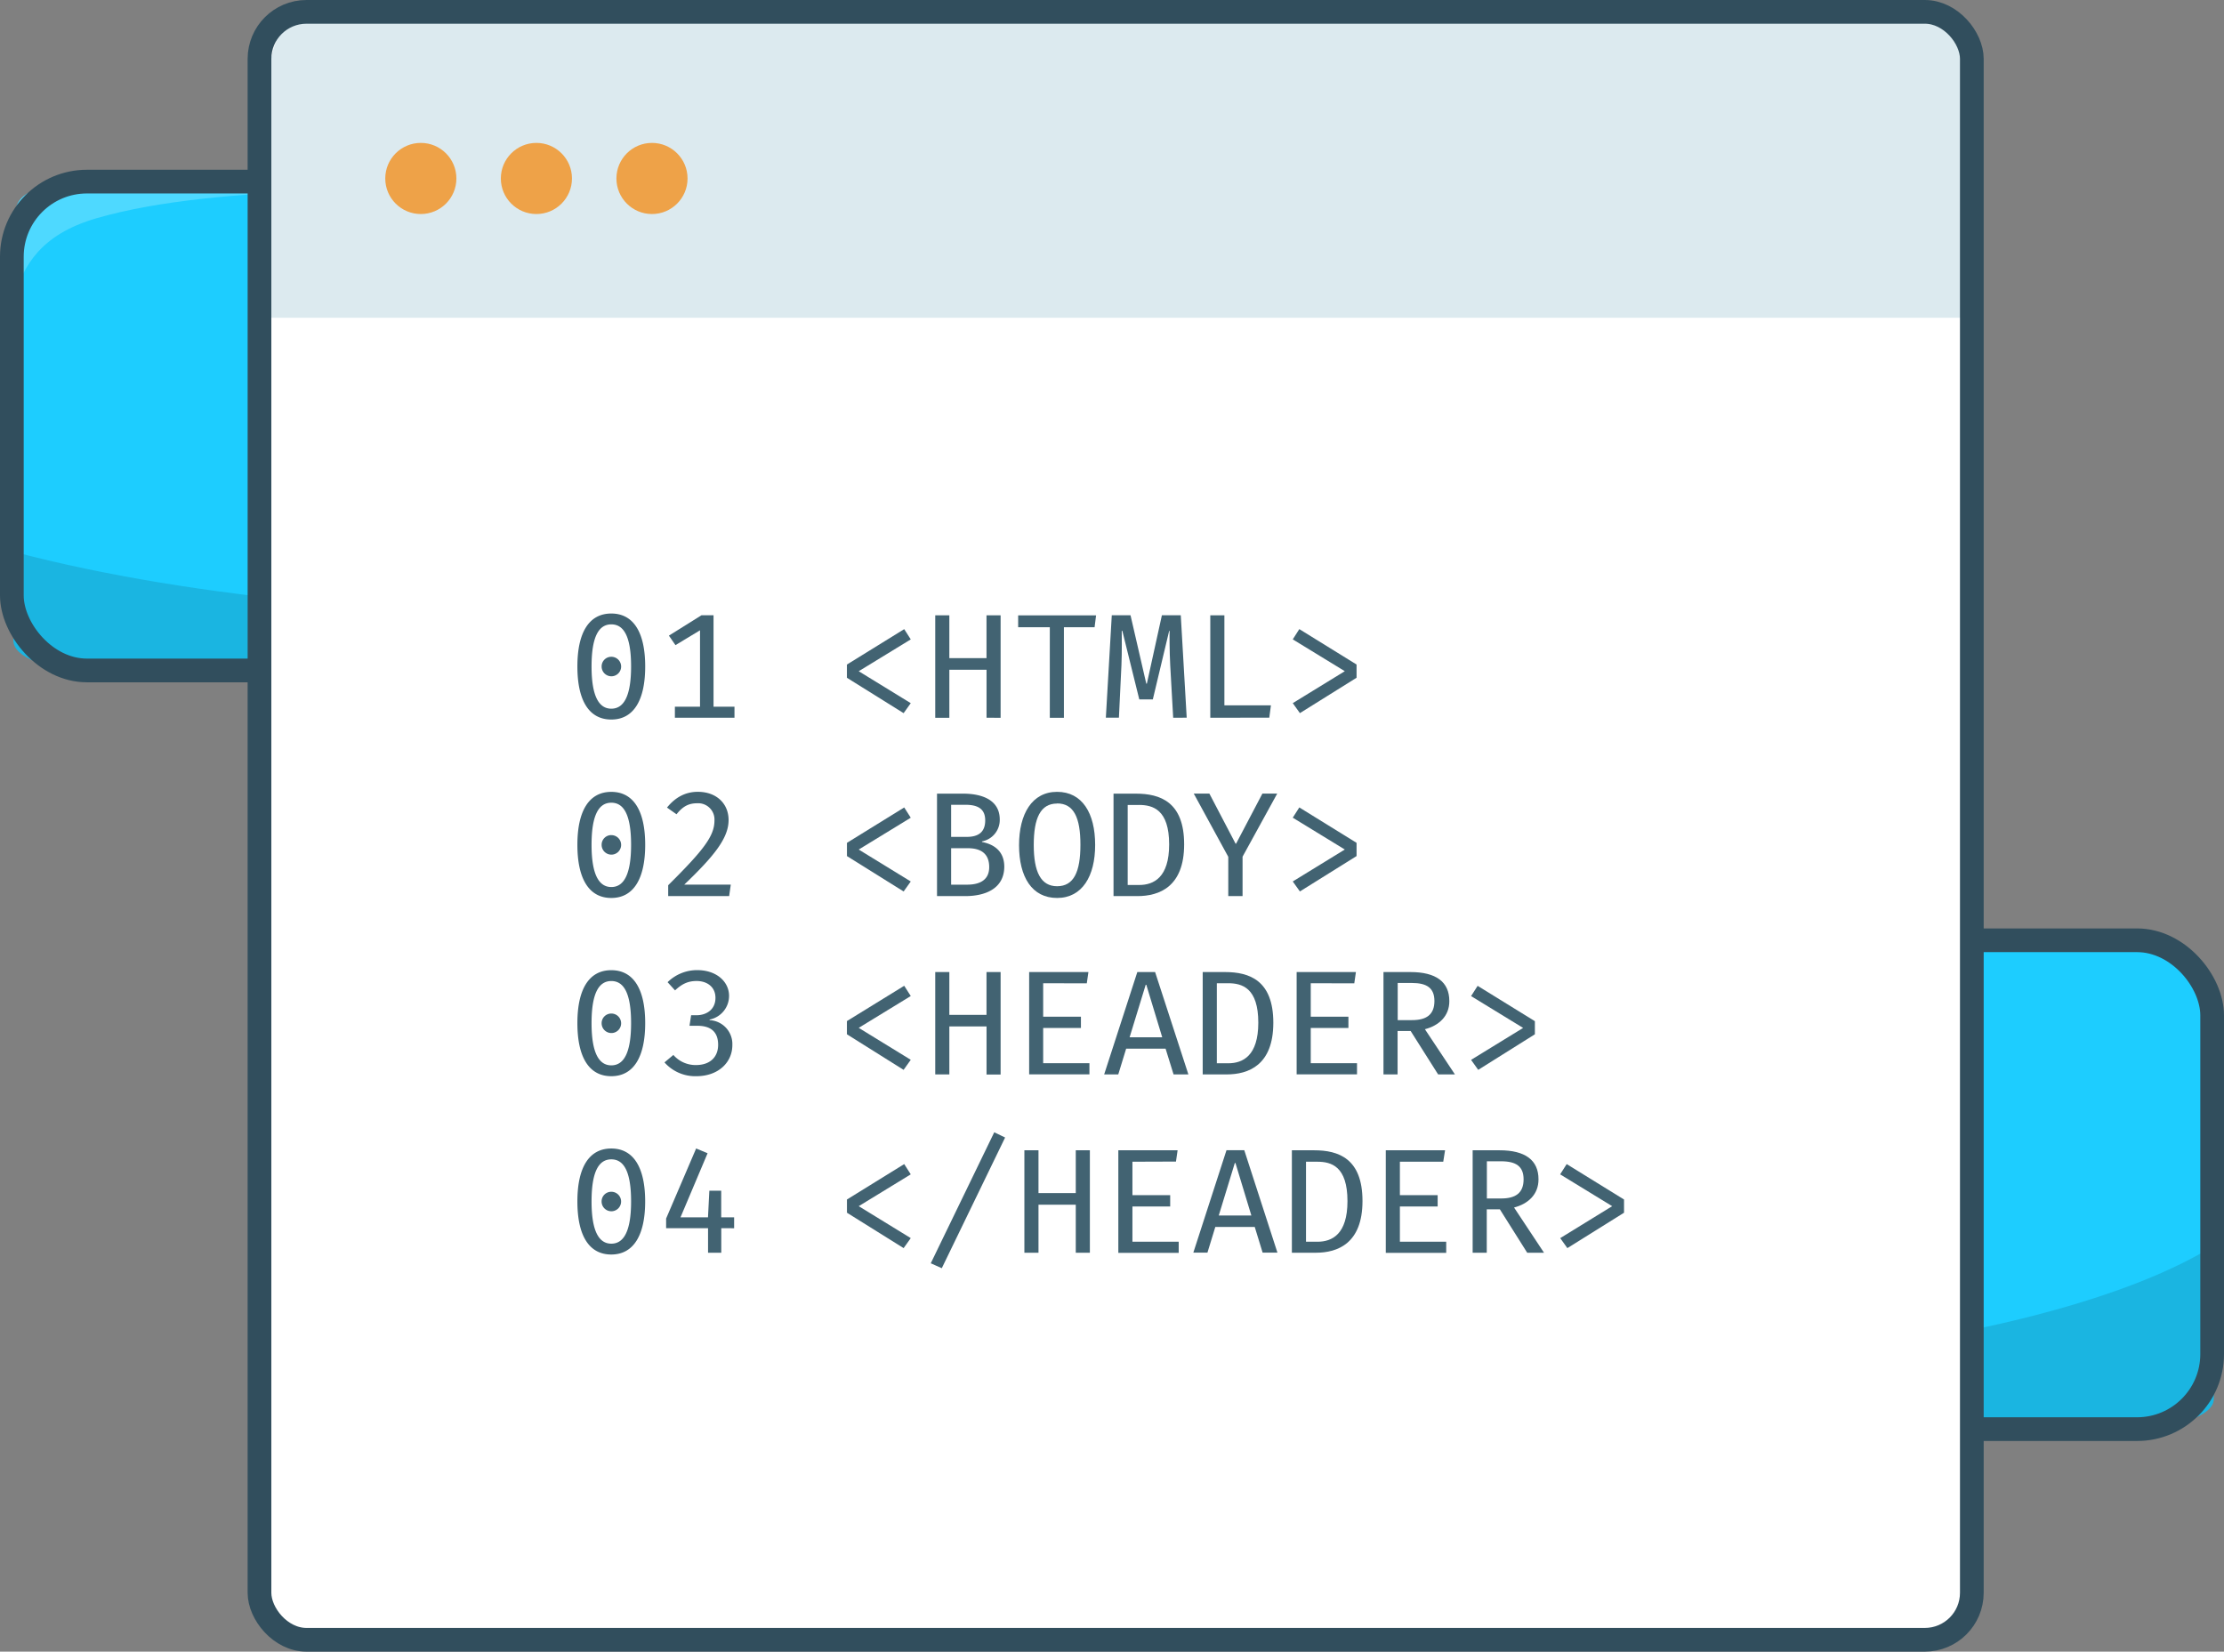 <svg xmlns="http://www.w3.org/2000/svg" viewBox="0 0 750.45 557.31"><rect x="0" y="0" width="750.45" height="557.31" fill="#808080" stroke="none"/><defs><style>.cls-1{fill:#1dcdff;}.cls-2{fill:#1ab5e1;}.cls-3{fill:#4ed9ff;}.cls-4{fill:none;stroke:#314e5d;stroke-miterlimit:10;stroke-width:8px;}.cls-5{fill:#fff;}.cls-6{fill:#dceaef;}.cls-7{fill:#eea248;}.cls-8{fill:#426372;}</style></defs><title>Asset 90</title><g id="Layer_2" data-name="Layer 2"><g id="Layer_1-2" data-name="Layer 1"><rect class="cls-1" x="4.48" y="61.08" width="511.52" height="164.95" rx="25.33" ry="25.33"/><path class="cls-2" d="M516,164.32v51.83c0,5.46-11,9.88-24.49,9.88H29c-13.53,0-24.49-4.42-24.49-9.88v-30c31.18,8.26,66.68,13.83,103.09,17.29,44,4.18,89.35,5.4,134.51,5.58,54,.22,108.9-1.09,159.73-8.42C448.42,193.91,491.61,181.55,516,164.32Z"/><path class="cls-3" d="M189.42,61.5c-48.19,3.26-115.12.11-156.71,12.1C13,79.27,8.12,90.29,4.95,99.4L5,73.9c0-3.27.28-6.83,5.51-9.33,6.47-3.08,17.84-3.32,27.85-3.31C87.51,61.27,141.24,59.11,189.42,61.5Z"/><rect class="cls-4" x="4" y="61.28" width="511.52" height="164.95" rx="25.33" ry="25.33"/><rect class="cls-1" x="169.55" y="317.08" width="577.45" height="164.95" rx="25.33" ry="25.33"/><path class="cls-2" d="M747,420.32v51.83c0,5.46-12.38,9.88-27.65,9.88H197.2c-15.27,0-27.65-4.42-27.65-9.88v-30c35.2,8.26,75.28,13.83,116.38,17.29,49.62,4.18,100.86,5.4,151.85,5.58,60.94.22,122.94-1.09,180.32-8.42C670.71,449.91,719.47,437.55,747,420.32Z"/><path class="cls-3" d="M378.32,317.5c-54.4,3.26-130,.11-176.91,12.1-22.27,5.68-27.76,16.7-31.35,25.81l.07-25.51c0-3.27.31-6.83,6.22-9.33,7.31-3.08,20.14-3.32,31.44-3.31C263.27,317.27,323.94,315.11,378.32,317.5Z"/><rect class="cls-4" x="169" y="317.28" width="577.45" height="164.95" rx="25.33" ry="25.33"/><rect class="cls-5" x="88.25" y="4.91" width="577.8" height="545.37" rx="15.86" ry="15.86"/><path class="cls-6" d="M668.55,26.89v80.33H90.76V26.89c0-13.36,7.1-24.21,15.86-24.21H652.69C661.45,2.68,668.55,13.53,668.55,26.89Z"/><rect class="cls-4" x="87.56" y="4" width="577.8" height="549.31" rx="15.86" ry="15.86"/><circle class="cls-7" cx="142" cy="60.22" r="12"/><circle class="cls-7" cx="181" cy="60.22" r="12"/><circle class="cls-7" cx="220" cy="60.22" r="12"/><path class="cls-8" d="M194.83,224.88c0-11.44,3.92-17.86,11.44-17.86s11.44,6.42,11.44,17.86-3.92,17.91-11.44,17.91S194.83,236.37,194.83,224.88Zm18.12,0c0-10.09-2.45-14.2-6.67-14.2s-6.67,4.11-6.67,14.2,2.51,14.25,6.67,14.25S212.95,235,212.95,224.88Zm-6.68-3.26a3.29,3.29,0,1,1-3.26,3.26A3.24,3.24,0,0,1,206.27,221.62Z"/><path class="cls-8" d="M236.2,212.69l-8.28,5-2.21-3.21,11-6.88h4.06v30.86h7.07v3.72H227.73v-3.72h8.48V212.69Z"/><path class="cls-8" d="M305.11,212.29l2.21,3.46-17.56,10.74,17.56,10.78-2.41,3.37L285.78,228.7v-4.46Z"/><path class="cls-8" d="M332.89,242.19V226H320.34v16.2h-4.76V207.63h4.76v14.45h12.54V207.63h4.76v34.57Z"/><path class="cls-8" d="M359,211.64v30.56h-4.76V211.64H343.56v-4h26.29l-.5,4Z"/><path class="cls-8" d="M395.87,242.19l-1-17.71c-.25-4.87-.25-10.48-.2-11.59h-.16L389,236h-4.57l-5.72-23.13h-.2c0,1.15.1,7.13-.1,11.59l-.85,17.71h-4.41l2-34.57h6.32l5.32,23.08h.2l5.07-23.08h6.37l2,34.57Z"/><path class="cls-8" d="M408.39,242.19V207.63h4.76V238h15.7l-.55,4.16Z"/><path class="cls-8" d="M457.75,224.23v4.46l-19.12,11.94-2.41-3.37,17.56-10.78-17.56-10.74,2.21-3.46Z"/><path class="cls-8" d="M194.83,285.06c0-11.44,3.92-17.86,11.44-17.86s11.44,6.42,11.44,17.86S213.79,303,206.27,303,194.83,296.54,194.83,285.06Zm18.12,0c0-10.09-2.45-14.2-6.67-14.2s-6.67,4.11-6.67,14.2,2.51,14.25,6.67,14.25S212.95,295.19,212.95,285.06Zm-6.68-3.26a3.29,3.29,0,1,1-3.26,3.26A3.24,3.24,0,0,1,206.27,281.79Z"/><path class="cls-8" d="M230.89,298.5h15.7l-.55,3.86H225.47V298.7c11.94-11.84,15.61-16.61,15.61-21.83a5.49,5.49,0,0,0-5.87-5.82c-2.86,0-4.82,1.06-6.93,3.71l-3.21-2.26c2.71-3.36,6.12-5.32,10.39-5.32,6.32,0,10.39,4,10.39,9.54C245.84,282.75,241.07,288.77,230.89,298.5Z"/><path class="cls-8" d="M305.11,272.46l2.21,3.46-17.56,10.74,17.56,10.78-2.41,3.37-19.12-11.94V284.4Z"/><path class="cls-8" d="M325.71,302.37h-9.53V267.8H325c6.17,0,12.35,2,12.35,8.73a7.35,7.35,0,0,1-6,7.38v.2c3.46.65,7.53,2.66,7.53,8.38C338.8,300.06,332.18,302.37,325.71,302.37Zm.1-30.81h-4.87v10.83h5.27c4,0,6.23-1.66,6.23-5.57S329.93,271.56,325.81,271.56Zm.75,14.65h-5.62v12.3h5.42c3.37,0,7.43-1,7.43-5.92S330.53,286.21,326.56,286.21Z"/><path class="cls-8" d="M356.7,303c-8.48,0-12.84-7.07-12.84-17.81,0-10.53,4.36-18,12.84-18s12.84,7.18,12.84,17.91C369.55,295.64,365.17,303,356.7,303Zm0-31.86c-5.62,0-7.88,4.92-7.88,14s2.41,13.9,7.88,13.9c5.62,0,7.87-4.82,7.87-14S362.32,271.1,356.7,271.1Z"/><path class="cls-8" d="M383.82,302.37h-8.08V267.8h7.53c8.18,0,16.3,2.76,16.3,17.11S391.15,302.37,383.82,302.37Zm.51-30.75h-3.81v27h3.86c4.92,0,10.13-2.51,10.13-13.69C394.51,273.17,389,271.61,384.33,271.61Z"/><path class="cls-8" d="M419.28,289.07v13.3h-4.82V289.12l-11.64-21.33h5.27l8.84,16.9h.16l8.88-16.9h5Z"/><path class="cls-8" d="M457.75,284.4v4.46l-19.12,11.94-2.41-3.37,17.56-10.78-17.56-10.74,2.21-3.46Z"/><path class="cls-8" d="M194.83,345.23c0-11.44,3.92-17.86,11.44-17.86s11.44,6.42,11.44,17.86-3.92,17.91-11.44,17.91S194.83,356.72,194.83,345.23Zm18.12,0c0-10.09-2.45-14.2-6.67-14.2s-6.67,4.11-6.67,14.2,2.51,14.25,6.67,14.25S212.95,355.36,212.95,345.23ZM206.27,342a3.29,3.29,0,1,1-3.26,3.26A3.24,3.24,0,0,1,206.27,342Z"/><path class="cls-8" d="M235,363.14a13.83,13.83,0,0,1-10.78-4.66l3-2.51a9.93,9.93,0,0,0,7.62,3.41c4.66,0,7.48-2.61,7.48-6.83,0-4.82-3-6.42-7-6.42h-2.66l.55-3.56H235c3.31,0,6.42-1.85,6.42-5.87,0-3.67-2.81-5.68-6.37-5.68-3,0-5,1.06-7.27,3.16l-2.51-2.76a14.17,14.17,0,0,1,10-4.07c6.62,0,10.74,4,10.74,8.68a8.14,8.14,0,0,1-6.57,8v.2a8.07,8.07,0,0,1,7.68,8.38C247.14,358.57,242.27,363.14,235,363.14Z"/><path class="cls-8" d="M305.11,332.63l2.21,3.46-17.56,10.74,17.56,10.78L304.9,361,285.78,349v-4.46Z"/><path class="cls-8" d="M332.89,362.54v-16.2H320.34v16.2h-4.76V328h4.76v14.45h12.54V328h4.76v34.57h-4.76Z"/><path class="cls-8" d="M352,331.77v11.29h12.74v3.81H352v11.89h15.61v3.76H347.27V328h20l-.55,3.81Z"/><path class="cls-8" d="M393.31,353.86H380l-2.66,8.68h-4.76L383.77,328h6L401,362.54h-5ZM381.17,350h11l-5.37-17.71h-.2Z"/><path class="cls-8" d="M413.91,362.54h-8.08V328h7.53c8.18,0,16.3,2.76,16.3,17.11S421.23,362.54,413.91,362.54Zm.5-30.76H410.6v27h3.86c4.92,0,10.13-2.51,10.13-13.69C424.6,333.34,419.13,331.77,414.41,331.77Z"/><path class="cls-8" d="M442.29,331.77v11.29H455v3.81H442.29v11.89H457.9v3.76H437.53V328h20l-.55,3.81Z"/><path class="cls-8" d="M480.81,347.29l10.13,15.25h-5.67L476,347.89h-4.41v14.65h-4.76V328h9.08c8.63,0,13.14,3.3,13.14,9.78C489.08,342.92,485.47,346.08,480.81,347.29Zm-4.42-15.61h-4.76v12.54h4.82c4.82,0,7.57-1.8,7.57-6.47C484,333.43,481.55,331.68,476.38,331.68Z"/><path class="cls-8" d="M517.92,344.58V349L498.8,361l-2.41-3.37,17.56-10.78-17.56-10.74,2.21-3.46Z"/><path class="cls-8" d="M194.83,405.4c0-11.44,3.92-17.86,11.44-17.86S217.7,394,217.7,405.4s-3.92,17.91-11.44,17.91S194.83,416.89,194.83,405.4Zm18.12,0c0-10.09-2.45-14.2-6.67-14.2s-6.67,4.11-6.67,14.2,2.51,14.25,6.67,14.25S212.95,415.53,212.95,405.4Zm-6.68-3.26A3.29,3.29,0,1,1,203,405.4,3.24,3.24,0,0,1,206.27,402.14Z"/><path class="cls-8" d="M243.38,414.43v8.28h-4.46v-8.28H224.77v-3.26l10.13-23.64,3.86,1.61-9.14,21.63h9.28l.46-9h4v9h4.36v3.67Z"/><path class="cls-8" d="M305.11,392.8l2.21,3.46L289.76,407l17.56,10.78-2.41,3.37-19.12-11.94v-4.46Z"/><path class="cls-8" d="M317.79,427.93l-3.72-1.66,21.42-44.2,3.67,1.76Z"/><path class="cls-8" d="M363,422.71v-16.2H350.42v16.2h-4.76V388.14h4.76v14.45H363V388.14h4.76v34.57Z"/><path class="cls-8" d="M382.12,392v11.29h12.74v3.81H382.12v11.89h15.61v3.76H377.36V388.14h20l-.55,3.81Z"/><path class="cls-8" d="M423.39,414h-13.3l-2.66,8.68h-4.76l11.19-34.57h6l11.19,34.57h-5Zm-12.14-3.86h11l-5.37-17.71h-.21Z"/><path class="cls-8" d="M444,422.71h-8.08V388.14h7.53c8.18,0,16.3,2.76,16.3,17.11S451.33,422.71,444,422.71ZM444.5,392h-3.81v27h3.86c4.92,0,10.13-2.51,10.13-13.69C454.68,393.51,449.21,392,444.5,392Z"/><path class="cls-8" d="M472.37,392v11.29h12.74v3.81H472.37v11.89H488v3.76H467.61V388.14h20L487,392Z"/><path class="cls-8" d="M510.89,407.45,521,422.71h-5.67l-9.23-14.65h-4.42v14.65h-4.76V388.14H506c8.63,0,13.14,3.3,13.14,9.78C519.17,403.09,515.56,406.25,510.89,407.45Zm-4.41-15.6h-4.76V404.4h4.82c4.82,0,7.57-1.8,7.57-6.47C514.1,393.61,511.64,391.85,506.47,391.85Z"/><path class="cls-8" d="M548,404.75v4.46l-19.12,11.94-2.41-3.37L544,407l-17.56-10.74,2.21-3.46Z"/></g></g></svg>